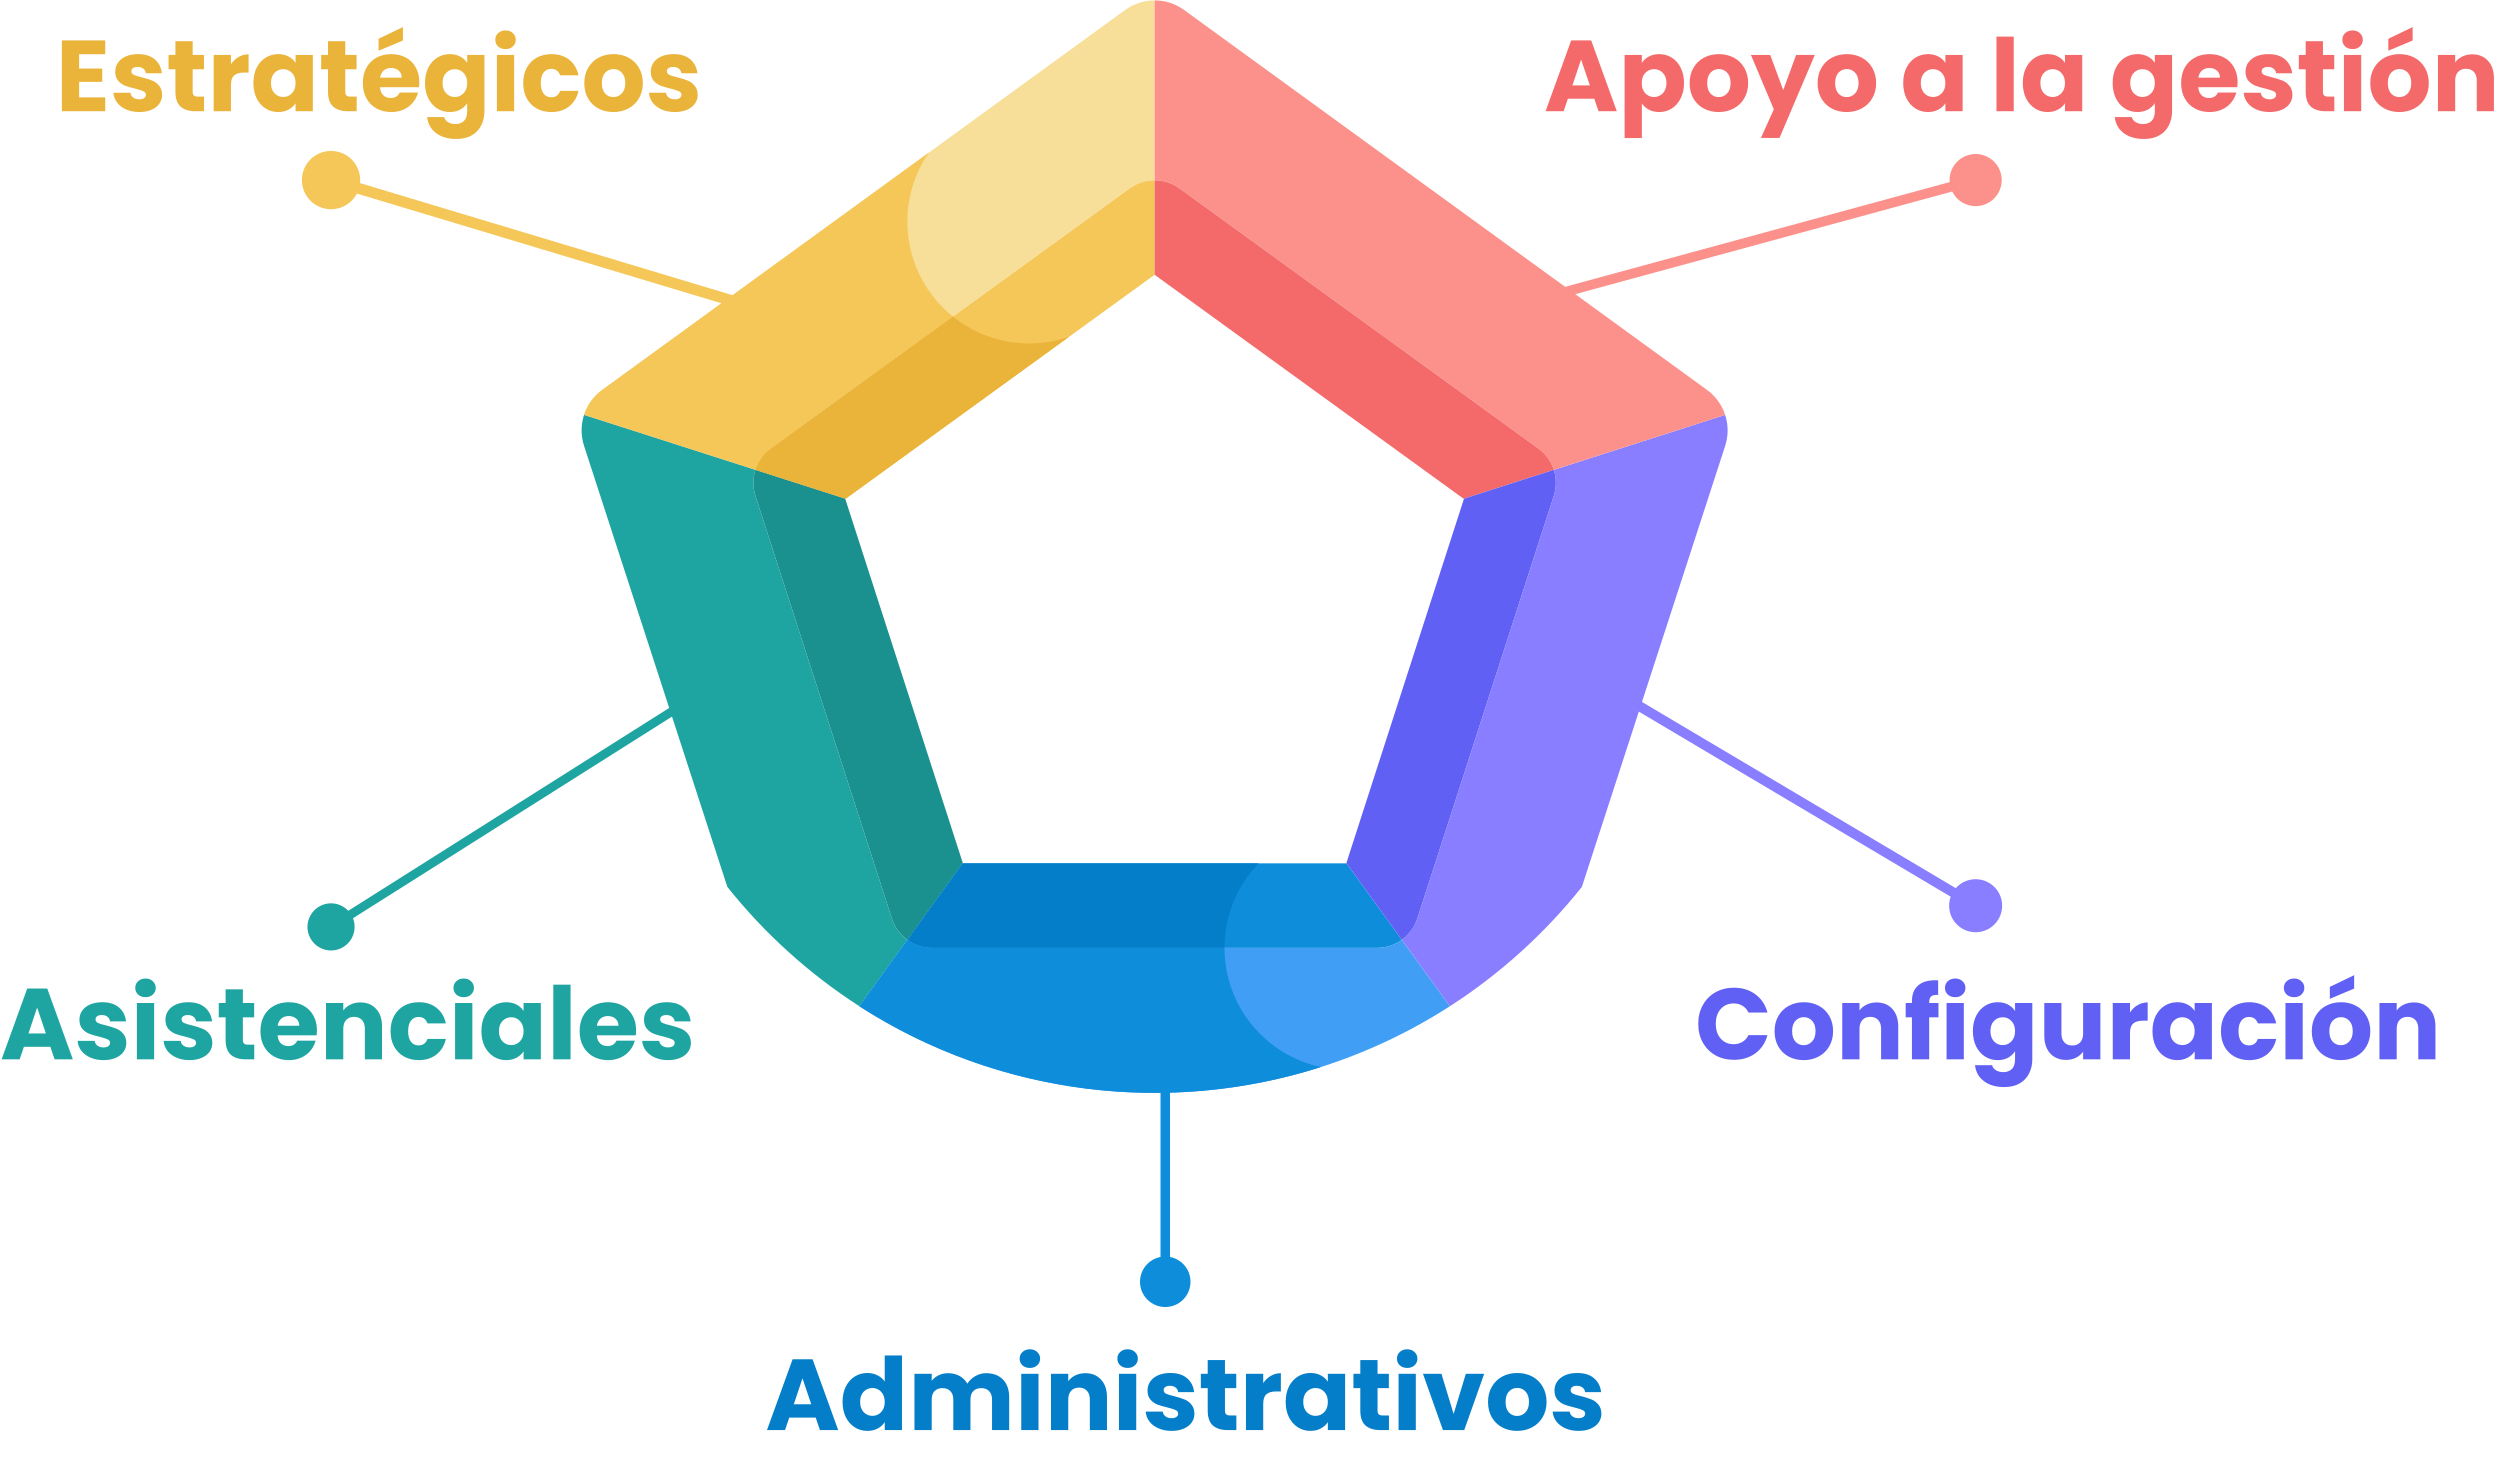 <svg xmlns="http://www.w3.org/2000/svg" width="944" height="555" viewBox="0 0 944 555" fill="none"><path d="M29.875 20.478V25.887H38.599V30.915H29.875V36.781H39.741V42H23.362V15.259H39.741V20.478H29.875ZM52.617 42.305C50.763 42.305 49.112 41.987 47.665 41.352C46.217 40.718 45.075 39.854 44.237 38.762C43.399 37.645 42.929 36.401 42.827 35.029H49.265C49.341 35.766 49.684 36.362 50.293 36.819C50.903 37.277 51.652 37.505 52.541 37.505C53.353 37.505 53.975 37.353 54.407 37.048C54.864 36.718 55.093 36.299 55.093 35.791C55.093 35.182 54.775 34.737 54.141 34.458C53.506 34.153 52.477 33.823 51.055 33.467C49.531 33.112 48.262 32.744 47.246 32.363C46.23 31.956 45.354 31.334 44.618 30.496C43.881 29.633 43.513 28.477 43.513 27.03C43.513 25.811 43.843 24.706 44.503 23.716C45.189 22.7 46.179 21.9 47.474 21.316C48.795 20.732 50.357 20.44 52.16 20.44C54.826 20.44 56.921 21.1 58.445 22.421C59.994 23.741 60.883 25.494 61.111 27.677H55.093C54.991 26.941 54.661 26.357 54.102 25.925C53.569 25.494 52.858 25.278 51.969 25.278C51.208 25.278 50.623 25.43 50.217 25.735C49.811 26.014 49.608 26.408 49.608 26.916C49.608 27.525 49.925 27.982 50.56 28.287C51.22 28.592 52.236 28.896 53.607 29.201C55.182 29.607 56.464 30.014 57.455 30.42C58.445 30.801 59.308 31.436 60.045 32.325C60.807 33.188 61.2 34.356 61.226 35.829C61.226 37.073 60.87 38.191 60.159 39.181C59.473 40.146 58.47 40.908 57.15 41.467C55.855 42.025 54.344 42.305 52.617 42.305ZM77.057 36.477V42H73.743C71.382 42 69.54 41.429 68.22 40.286C66.899 39.118 66.239 37.226 66.239 34.61V26.154H63.649V20.745H66.239V15.564H72.753V20.745H77.019V26.154H72.753V34.686C72.753 35.321 72.905 35.778 73.21 36.058C73.515 36.337 74.023 36.477 74.734 36.477H77.057ZM87.199 24.287C87.961 23.119 88.913 22.205 90.056 21.545C91.199 20.859 92.469 20.516 93.865 20.516V27.411H92.075C90.45 27.411 89.231 27.766 88.418 28.477C87.606 29.163 87.199 30.382 87.199 32.134V42H80.686V20.745H87.199V24.287ZM95.684 31.334C95.684 29.15 96.09 27.233 96.903 25.582C97.741 23.932 98.871 22.662 100.293 21.773C101.715 20.884 103.302 20.44 105.054 20.44C106.553 20.44 107.86 20.745 108.978 21.354C110.12 21.964 110.997 22.764 111.606 23.754V20.745H118.12V42H111.606V38.991C110.971 39.981 110.082 40.781 108.94 41.391C107.822 42 106.514 42.305 105.016 42.305C103.289 42.305 101.715 41.86 100.293 40.971C98.871 40.057 97.741 38.775 96.903 37.124C96.09 35.448 95.684 33.518 95.684 31.334ZM111.606 31.372C111.606 29.747 111.149 28.465 110.235 27.525C109.346 26.585 108.254 26.116 106.959 26.116C105.664 26.116 104.559 26.585 103.645 27.525C102.756 28.439 102.312 29.709 102.312 31.334C102.312 32.959 102.756 34.255 103.645 35.22C104.559 36.159 105.664 36.629 106.959 36.629C108.254 36.629 109.346 36.159 110.235 35.22C111.149 34.28 111.606 32.998 111.606 31.372ZM134.679 36.477V42H131.365C129.003 42 127.162 41.429 125.841 40.286C124.521 39.118 123.861 37.226 123.861 34.61V26.154H121.27V20.745H123.861V15.564H130.374V20.745H134.641V26.154H130.374V34.686C130.374 35.321 130.527 35.778 130.831 36.058C131.136 36.337 131.644 36.477 132.355 36.477H134.679ZM158.343 31.029C158.343 31.639 158.305 32.274 158.229 32.934H143.487C143.589 34.255 144.008 35.27 144.744 35.981C145.506 36.667 146.433 37.01 147.525 37.01C149.15 37.01 150.281 36.324 150.915 34.953H157.848C157.493 36.35 156.845 37.607 155.905 38.724C154.991 39.842 153.836 40.718 152.439 41.352C151.042 41.987 149.481 42.305 147.754 42.305C145.671 42.305 143.818 41.86 142.192 40.971C140.567 40.083 139.297 38.813 138.383 37.162C137.469 35.512 137.012 33.582 137.012 31.372C137.012 29.163 137.456 27.233 138.345 25.582C139.259 23.932 140.529 22.662 142.154 21.773C143.78 20.884 145.646 20.44 147.754 20.44C149.811 20.44 151.639 20.872 153.239 21.735C154.839 22.599 156.083 23.83 156.972 25.43C157.886 27.03 158.343 28.896 158.343 31.029ZM151.677 29.315C151.677 28.198 151.296 27.309 150.534 26.649C149.773 25.989 148.82 25.659 147.678 25.659C146.586 25.659 145.659 25.976 144.897 26.611C144.16 27.246 143.703 28.147 143.526 29.315H151.677ZM152.134 15.298L142.954 19.145V14.65L152.134 10.231V15.298ZM169.855 20.44C171.353 20.44 172.661 20.745 173.779 21.354C174.921 21.964 175.797 22.764 176.407 23.754V20.745H182.921V41.962C182.921 43.917 182.527 45.682 181.74 47.257C180.978 48.856 179.797 50.126 178.197 51.066C176.623 52.005 174.655 52.475 172.293 52.475C169.144 52.475 166.592 51.726 164.636 50.228C162.681 48.755 161.564 46.749 161.284 44.209H167.722C167.925 45.022 168.408 45.657 169.169 46.114C169.931 46.596 170.871 46.838 171.988 46.838C173.334 46.838 174.401 46.444 175.188 45.657C176.001 44.895 176.407 43.663 176.407 41.962V38.953C175.772 39.943 174.896 40.756 173.779 41.391C172.661 42 171.353 42.305 169.855 42.305C168.103 42.305 166.516 41.86 165.094 40.971C163.672 40.057 162.541 38.775 161.703 37.124C160.891 35.448 160.484 33.518 160.484 31.334C160.484 29.15 160.891 27.233 161.703 25.582C162.541 23.932 163.672 22.662 165.094 21.773C166.516 20.884 168.103 20.44 169.855 20.44ZM176.407 31.372C176.407 29.747 175.95 28.465 175.036 27.525C174.147 26.585 173.055 26.116 171.76 26.116C170.465 26.116 169.36 26.585 168.446 27.525C167.557 28.439 167.112 29.709 167.112 31.334C167.112 32.959 167.557 34.255 168.446 35.22C169.36 36.159 170.465 36.629 171.76 36.629C173.055 36.629 174.147 36.159 175.036 35.22C175.95 34.28 176.407 32.998 176.407 31.372ZM190.909 18.535C189.766 18.535 188.827 18.205 188.09 17.545C187.379 16.859 187.024 16.021 187.024 15.031C187.024 14.015 187.379 13.177 188.09 12.517C188.827 11.831 189.766 11.488 190.909 11.488C192.026 11.488 192.94 11.831 193.652 12.517C194.388 13.177 194.756 14.015 194.756 15.031C194.756 16.021 194.388 16.859 193.652 17.545C192.94 18.205 192.026 18.535 190.909 18.535ZM194.147 20.745V42H187.633V20.745H194.147ZM197.572 31.372C197.572 29.163 198.016 27.233 198.905 25.582C199.819 23.932 201.076 22.662 202.676 21.773C204.302 20.884 206.155 20.44 208.238 20.44C210.904 20.44 213.126 21.138 214.904 22.535C216.707 23.932 217.888 25.9 218.446 28.439H211.514C210.93 26.814 209.8 26.001 208.123 26.001C206.93 26.001 205.978 26.471 205.267 27.411C204.556 28.325 204.2 29.645 204.2 31.372C204.2 33.099 204.556 34.432 205.267 35.372C205.978 36.286 206.93 36.743 208.123 36.743C209.8 36.743 210.93 35.931 211.514 34.305H218.446C217.888 36.794 216.707 38.749 214.904 40.172C213.101 41.594 210.879 42.305 208.238 42.305C206.155 42.305 204.302 41.86 202.676 40.971C201.076 40.083 199.819 38.813 198.905 37.162C198.016 35.512 197.572 33.582 197.572 31.372ZM231.606 42.305C229.524 42.305 227.644 41.86 225.968 40.971C224.318 40.083 223.01 38.813 222.045 37.162C221.105 35.512 220.635 33.582 220.635 31.372C220.635 29.188 221.118 27.271 222.083 25.62C223.048 23.944 224.368 22.662 226.045 21.773C227.721 20.884 229.6 20.44 231.682 20.44C233.764 20.44 235.644 20.884 237.32 21.773C238.996 22.662 240.316 23.944 241.281 25.62C242.246 27.271 242.729 29.188 242.729 31.372C242.729 33.556 242.234 35.486 241.243 37.162C240.278 38.813 238.945 40.083 237.244 40.971C235.567 41.86 233.688 42.305 231.606 42.305ZM231.606 36.667C232.85 36.667 233.904 36.21 234.768 35.296C235.656 34.382 236.101 33.074 236.101 31.372C236.101 29.671 235.669 28.363 234.806 27.449C233.968 26.535 232.926 26.078 231.682 26.078C230.412 26.078 229.358 26.535 228.52 27.449C227.682 28.338 227.263 29.645 227.263 31.372C227.263 33.074 227.67 34.382 228.482 35.296C229.32 36.21 230.362 36.667 231.606 36.667ZM254.831 42.305C252.977 42.305 251.327 41.987 249.879 41.352C248.432 40.718 247.289 39.854 246.451 38.762C245.613 37.645 245.143 36.401 245.042 35.029H251.479C251.555 35.766 251.898 36.362 252.508 36.819C253.117 37.277 253.866 37.505 254.755 37.505C255.568 37.505 256.19 37.353 256.622 37.048C257.079 36.718 257.307 36.299 257.307 35.791C257.307 35.182 256.99 34.737 256.355 34.458C255.72 34.153 254.692 33.823 253.269 33.467C251.746 33.112 250.476 32.744 249.46 32.363C248.445 31.956 247.568 31.334 246.832 30.496C246.096 29.633 245.727 28.477 245.727 27.03C245.727 25.811 246.057 24.706 246.718 23.716C247.403 22.7 248.394 21.9 249.689 21.316C251.009 20.732 252.571 20.44 254.374 20.44C257.041 20.44 259.136 21.1 260.659 22.421C262.208 23.741 263.097 25.494 263.326 27.677H257.307C257.206 26.941 256.876 26.357 256.317 25.925C255.784 25.494 255.073 25.278 254.184 25.278C253.422 25.278 252.838 25.43 252.431 25.735C252.025 26.014 251.822 26.408 251.822 26.916C251.822 27.525 252.139 27.982 252.774 28.287C253.435 28.592 254.45 28.896 255.822 29.201C257.396 29.607 258.679 30.014 259.669 30.42C260.659 30.801 261.523 31.436 262.259 32.325C263.021 33.188 263.415 34.356 263.44 35.829C263.44 37.073 263.085 38.191 262.373 39.181C261.688 40.146 260.685 40.908 259.364 41.467C258.069 42.025 256.558 42.305 254.831 42.305Z" fill="#EAB339"></path><path d="M641.257 386.592C641.257 383.951 641.828 381.602 642.971 379.545C644.114 377.462 645.701 375.85 647.733 374.707C649.79 373.539 652.113 372.955 654.703 372.955C657.878 372.955 660.595 373.793 662.855 375.469C665.115 377.145 666.626 379.43 667.388 382.325H660.227C659.694 381.208 658.932 380.357 657.941 379.773C656.976 379.189 655.872 378.897 654.627 378.897C652.621 378.897 650.996 379.595 649.752 380.992C648.507 382.389 647.885 384.255 647.885 386.592C647.885 388.928 648.507 390.794 649.752 392.191C650.996 393.588 652.621 394.286 654.627 394.286C655.872 394.286 656.976 393.994 657.941 393.41C658.932 392.826 659.694 391.975 660.227 390.858H667.388C666.626 393.753 665.115 396.038 662.855 397.714C660.595 399.365 657.878 400.19 654.703 400.19C652.113 400.19 649.79 399.619 647.733 398.476C645.701 397.308 644.114 395.696 642.971 393.639C641.828 391.582 641.257 389.233 641.257 386.592ZM681.052 400.305C678.97 400.305 677.091 399.86 675.415 398.972C673.764 398.083 672.456 396.813 671.491 395.162C670.552 393.512 670.082 391.582 670.082 389.372C670.082 387.188 670.564 385.271 671.529 383.62C672.494 381.944 673.815 380.662 675.491 379.773C677.167 378.884 679.046 378.44 681.129 378.44C683.211 378.44 685.09 378.884 686.766 379.773C688.442 380.662 689.763 381.944 690.728 383.62C691.693 385.271 692.175 387.188 692.175 389.372C692.175 391.556 691.68 393.486 690.69 395.162C689.725 396.813 688.391 398.083 686.69 398.972C685.014 399.86 683.135 400.305 681.052 400.305ZM681.052 394.667C682.297 394.667 683.351 394.21 684.214 393.296C685.103 392.382 685.547 391.074 685.547 389.372C685.547 387.671 685.115 386.363 684.252 385.449C683.414 384.535 682.373 384.078 681.129 384.078C679.859 384.078 678.805 384.535 677.967 385.449C677.129 386.338 676.71 387.646 676.71 389.372C676.71 391.074 677.116 392.382 677.929 393.296C678.767 394.21 679.808 394.667 681.052 394.667ZM708.582 378.516C711.071 378.516 713.052 379.329 714.524 380.954C716.023 382.554 716.772 384.763 716.772 387.582V400H710.296V388.458C710.296 387.036 709.928 385.931 709.192 385.144C708.455 384.357 707.465 383.963 706.22 383.963C704.976 383.963 703.986 384.357 703.249 385.144C702.513 385.931 702.145 387.036 702.145 388.458V400H695.631V378.745H702.145V381.564C702.805 380.624 703.694 379.887 704.811 379.354C705.928 378.796 707.185 378.516 708.582 378.516ZM731.964 384.154H728.459V400H721.946V384.154H719.584V378.745H721.946V378.135C721.946 375.52 722.695 373.539 724.193 372.193C725.691 370.822 727.888 370.136 730.783 370.136C731.266 370.136 731.621 370.149 731.85 370.174V375.697C730.605 375.621 729.729 375.799 729.221 376.231C728.713 376.662 728.459 377.437 728.459 378.554V378.745H731.964V384.154ZM738.301 376.535C737.158 376.535 736.218 376.205 735.482 375.545C734.771 374.859 734.415 374.021 734.415 373.031C734.415 372.015 734.771 371.177 735.482 370.517C736.218 369.831 737.158 369.488 738.301 369.488C739.418 369.488 740.332 369.831 741.043 370.517C741.78 371.177 742.148 372.015 742.148 373.031C742.148 374.021 741.78 374.859 741.043 375.545C740.332 376.205 739.418 376.535 738.301 376.535ZM741.538 378.745V400H735.025V378.745H741.538ZM754.334 378.44C755.833 378.44 757.14 378.745 758.258 379.354C759.401 379.964 760.277 380.764 760.886 381.754V378.745H767.4V399.962C767.4 401.917 767.006 403.682 766.219 405.257C765.457 406.857 764.276 408.126 762.676 409.066C761.102 410.005 759.134 410.475 756.772 410.475C753.623 410.475 751.071 409.726 749.116 408.228C747.16 406.755 746.043 404.749 745.764 402.209H752.201C752.404 403.022 752.887 403.657 753.649 404.114C754.41 404.596 755.35 404.838 756.467 404.838C757.813 404.838 758.88 404.444 759.667 403.657C760.48 402.895 760.886 401.663 760.886 399.962V396.953C760.251 397.943 759.375 398.756 758.258 399.391C757.14 400 755.833 400.305 754.334 400.305C752.582 400.305 750.995 399.86 749.573 398.972C748.151 398.057 747.021 396.775 746.183 395.124C745.37 393.448 744.964 391.518 744.964 389.334C744.964 387.15 745.37 385.233 746.183 383.582C747.021 381.932 748.151 380.662 749.573 379.773C750.995 378.884 752.582 378.44 754.334 378.44ZM760.886 389.372C760.886 387.747 760.429 386.465 759.515 385.525C758.626 384.585 757.534 384.116 756.239 384.116C754.944 384.116 753.839 384.585 752.925 385.525C752.036 386.439 751.592 387.709 751.592 389.334C751.592 390.96 752.036 392.255 752.925 393.22C753.839 394.159 754.944 394.629 756.239 394.629C757.534 394.629 758.626 394.159 759.515 393.22C760.429 392.28 760.886 390.998 760.886 389.372ZM793.101 378.745V400H786.587V397.105C785.927 398.045 785.025 398.806 783.883 399.391C782.765 399.949 781.521 400.229 780.15 400.229C778.524 400.229 777.09 399.873 775.845 399.162C774.601 398.426 773.636 397.372 772.95 396C772.265 394.629 771.922 393.016 771.922 391.163V378.745H778.397V390.287C778.397 391.709 778.766 392.813 779.502 393.601C780.238 394.388 781.229 394.781 782.473 394.781C783.743 394.781 784.746 394.388 785.482 393.601C786.219 392.813 786.587 391.709 786.587 390.287V378.745H793.101ZM804.293 382.287C805.055 381.119 806.007 380.205 807.15 379.545C808.293 378.859 809.563 378.516 810.959 378.516V385.411H809.169C807.544 385.411 806.325 385.766 805.512 386.477C804.7 387.163 804.293 388.382 804.293 390.134V400H797.78V378.745H804.293V382.287ZM812.778 389.334C812.778 387.15 813.184 385.233 813.997 383.582C814.835 381.932 815.965 380.662 817.387 379.773C818.809 378.884 820.396 378.44 822.148 378.44C823.647 378.44 824.954 378.745 826.072 379.354C827.215 379.964 828.091 380.764 828.7 381.754V378.745H835.214V400H828.7V396.991C828.065 397.981 827.176 398.781 826.034 399.391C824.916 400 823.608 400.305 822.11 400.305C820.383 400.305 818.809 399.86 817.387 398.972C815.965 398.057 814.835 396.775 813.997 395.124C813.184 393.448 812.778 391.518 812.778 389.334ZM828.7 389.372C828.7 387.747 828.243 386.465 827.329 385.525C826.44 384.585 825.348 384.116 824.053 384.116C822.758 384.116 821.653 384.585 820.739 385.525C819.85 386.439 819.406 387.709 819.406 389.334C819.406 390.96 819.85 392.255 820.739 393.22C821.653 394.159 822.758 394.629 824.053 394.629C825.348 394.629 826.44 394.159 827.329 393.22C828.243 392.28 828.7 390.998 828.7 389.372ZM838.631 389.372C838.631 387.163 839.075 385.233 839.964 383.582C840.879 381.932 842.136 380.662 843.735 379.773C845.361 378.884 847.214 378.44 849.297 378.44C851.963 378.44 854.185 379.138 855.963 380.535C857.766 381.932 858.947 383.9 859.505 386.439H852.573C851.989 384.814 850.859 384.001 849.183 384.001C847.989 384.001 847.037 384.471 846.326 385.411C845.615 386.325 845.259 387.646 845.259 389.372C845.259 391.099 845.615 392.432 846.326 393.372C847.037 394.286 847.989 394.743 849.183 394.743C850.859 394.743 851.989 393.931 852.573 392.305H859.505C858.947 394.794 857.766 396.749 855.963 398.172C854.16 399.594 851.938 400.305 849.297 400.305C847.214 400.305 845.361 399.86 843.735 398.972C842.136 398.083 840.879 396.813 839.964 395.162C839.075 393.512 838.631 391.582 838.631 389.372ZM866.266 376.535C865.123 376.535 864.183 376.205 863.447 375.545C862.736 374.859 862.38 374.021 862.38 373.031C862.38 372.015 862.736 371.177 863.447 370.517C864.183 369.831 865.123 369.488 866.266 369.488C867.383 369.488 868.297 369.831 869.008 370.517C869.745 371.177 870.113 372.015 870.113 373.031C870.113 374.021 869.745 374.859 869.008 375.545C868.297 376.205 867.383 376.535 866.266 376.535ZM869.503 378.745V400H862.99V378.745H869.503ZM883.899 400.305C881.817 400.305 879.938 399.86 878.262 398.972C876.611 398.083 875.303 396.813 874.338 395.162C873.398 393.512 872.929 391.582 872.929 389.372C872.929 387.188 873.411 385.271 874.376 383.62C875.341 381.944 876.662 380.662 878.338 379.773C880.014 378.884 881.893 378.44 883.975 378.44C886.058 378.44 887.937 378.884 889.613 379.773C891.289 380.662 892.609 381.944 893.574 383.62C894.539 385.271 895.022 387.188 895.022 389.372C895.022 391.556 894.527 393.486 893.536 395.162C892.571 396.813 891.238 398.083 889.537 398.972C887.861 399.86 885.981 400.305 883.899 400.305ZM883.899 394.667C885.143 394.667 886.197 394.21 887.061 393.296C887.95 392.382 888.394 391.074 888.394 389.372C888.394 387.671 887.962 386.363 887.099 385.449C886.261 384.535 885.22 384.078 883.975 384.078C882.706 384.078 881.652 384.535 880.814 385.449C879.976 386.338 879.557 387.646 879.557 389.372C879.557 391.074 879.963 392.382 880.776 393.296C881.614 394.21 882.655 394.667 883.899 394.667ZM888.927 373.298L879.747 377.145V372.65L888.927 368.231V373.298ZM911.429 378.516C913.918 378.516 915.898 379.329 917.371 380.954C918.869 382.554 919.619 384.763 919.619 387.582V400H913.143V388.458C913.143 387.036 912.775 385.931 912.038 385.144C911.302 384.357 910.311 383.963 909.067 383.963C907.823 383.963 906.832 384.357 906.096 385.144C905.36 385.931 904.991 387.036 904.991 388.458V400H898.478V378.745H904.991V381.564C905.652 380.624 906.54 379.887 907.658 379.354C908.775 378.796 910.032 378.516 911.429 378.516Z" fill="#6060F4"></path><path d="M308.008 535.277H298.028L296.428 540H289.609L299.285 513.259H306.827L316.502 540H309.608L308.008 535.277ZM306.332 530.248L303.018 520.459L299.742 530.248H306.332ZM318.152 529.334C318.152 527.15 318.558 525.233 319.371 523.582C320.209 521.932 321.339 520.662 322.761 519.773C324.183 518.884 325.77 518.44 327.523 518.44C328.919 518.44 330.189 518.732 331.332 519.316C332.5 519.9 333.414 520.687 334.074 521.678V511.812H340.588V540H334.074V536.953C333.465 537.968 332.589 538.781 331.446 539.391C330.329 540 329.021 540.305 327.523 540.305C325.77 540.305 324.183 539.86 322.761 538.972C321.339 538.057 320.209 536.775 319.371 535.124C318.558 533.448 318.152 531.518 318.152 529.334ZM334.074 529.372C334.074 527.747 333.617 526.465 332.703 525.525C331.814 524.585 330.722 524.116 329.427 524.116C328.132 524.116 327.027 524.585 326.113 525.525C325.224 526.439 324.78 527.709 324.78 529.334C324.78 530.96 325.224 532.255 326.113 533.22C327.027 534.159 328.132 534.629 329.427 534.629C330.722 534.629 331.814 534.159 332.703 533.22C333.617 532.28 334.074 530.998 334.074 529.372ZM372.422 518.516C375.063 518.516 377.158 519.316 378.707 520.916C380.281 522.516 381.069 524.738 381.069 527.582V540H374.593V528.458C374.593 527.087 374.225 526.033 373.488 525.297C372.777 524.535 371.787 524.154 370.517 524.154C369.248 524.154 368.244 524.535 367.508 525.297C366.797 526.033 366.441 527.087 366.441 528.458V540H359.966V528.458C359.966 527.087 359.598 526.033 358.861 525.297C358.15 524.535 357.16 524.154 355.89 524.154C354.62 524.154 353.617 524.535 352.881 525.297C352.17 526.033 351.814 527.087 351.814 528.458V540H345.3V518.745H351.814V521.411C352.474 520.522 353.338 519.824 354.404 519.316C355.471 518.783 356.677 518.516 358.023 518.516C359.623 518.516 361.045 518.859 362.289 519.545C363.559 520.23 364.55 521.208 365.261 522.478C365.997 521.31 367 520.357 368.27 519.621C369.54 518.884 370.924 518.516 372.422 518.516ZM388.9 516.535C387.757 516.535 386.818 516.205 386.081 515.545C385.37 514.859 385.015 514.021 385.015 513.031C385.015 512.015 385.37 511.177 386.081 510.517C386.818 509.831 387.757 509.488 388.9 509.488C390.018 509.488 390.932 509.831 391.643 510.517C392.379 511.177 392.747 512.015 392.747 513.031C392.747 514.021 392.379 514.859 391.643 515.545C390.932 516.205 390.018 516.535 388.9 516.535ZM392.138 518.745V540H385.624V518.745H392.138ZM409.81 518.516C412.298 518.516 414.279 519.329 415.752 520.954C417.25 522.554 417.999 524.763 417.999 527.582V540H411.524V528.458C411.524 527.036 411.156 525.931 410.419 525.144C409.683 524.357 408.692 523.963 407.448 523.963C406.204 523.963 405.213 524.357 404.477 525.144C403.74 525.931 403.372 527.036 403.372 528.458V540H396.858V518.745H403.372V521.564C404.032 520.624 404.921 519.887 406.039 519.354C407.156 518.796 408.413 518.516 409.81 518.516ZM425.802 516.535C424.659 516.535 423.719 516.205 422.983 515.545C422.272 514.859 421.916 514.021 421.916 513.031C421.916 512.015 422.272 511.177 422.983 510.517C423.719 509.831 424.659 509.488 425.802 509.488C426.919 509.488 427.833 509.831 428.544 510.517C429.281 511.177 429.649 512.015 429.649 513.031C429.649 514.021 429.281 514.859 428.544 515.545C427.833 516.205 426.919 516.535 425.802 516.535ZM429.04 518.745V540H422.526V518.745H429.04ZM442.407 540.305C440.553 540.305 438.902 539.987 437.455 539.352C436.007 538.718 434.865 537.854 434.027 536.762C433.189 535.645 432.719 534.4 432.617 533.029H439.055C439.131 533.766 439.474 534.362 440.083 534.82C440.693 535.277 441.442 535.505 442.331 535.505C443.143 535.505 443.765 535.353 444.197 535.048C444.654 534.718 444.883 534.299 444.883 533.791C444.883 533.182 444.565 532.737 443.93 532.458C443.296 532.153 442.267 531.823 440.845 531.467C439.321 531.112 438.052 530.744 437.036 530.363C436.02 529.956 435.144 529.334 434.407 528.496C433.671 527.633 433.303 526.477 433.303 525.03C433.303 523.811 433.633 522.706 434.293 521.716C434.979 520.7 435.969 519.9 437.264 519.316C438.585 518.732 440.147 518.44 441.95 518.44C444.616 518.44 446.711 519.1 448.235 520.421C449.784 521.741 450.673 523.494 450.901 525.677H444.883C444.781 524.941 444.451 524.357 443.892 523.925C443.359 523.494 442.648 523.278 441.759 523.278C440.997 523.278 440.413 523.43 440.007 523.735C439.601 524.014 439.398 524.408 439.398 524.916C439.398 525.525 439.715 525.982 440.35 526.287C441.01 526.592 442.026 526.896 443.397 527.201C444.972 527.607 446.254 528.014 447.244 528.42C448.235 528.801 449.098 529.436 449.835 530.325C450.597 531.188 450.99 532.356 451.016 533.829C451.016 535.073 450.66 536.191 449.949 537.181C449.263 538.146 448.26 538.908 446.94 539.467C445.645 540.025 444.134 540.305 442.407 540.305ZM466.847 534.477V540H463.533C461.172 540 459.33 539.429 458.01 538.286C456.689 537.118 456.029 535.226 456.029 532.61V524.154H453.439V518.745H456.029V513.564H462.543V518.745H466.809V524.154H462.543V532.686C462.543 533.321 462.695 533.778 463 534.058C463.305 534.337 463.813 534.477 464.524 534.477H466.847ZM476.989 522.287C477.751 521.119 478.703 520.205 479.846 519.545C480.989 518.859 482.259 518.516 483.655 518.516V525.411H481.865C480.24 525.411 479.021 525.766 478.208 526.477C477.395 527.163 476.989 528.382 476.989 530.134V540H470.475V518.745H476.989V522.287ZM485.474 529.334C485.474 527.15 485.88 525.233 486.692 523.582C487.531 521.932 488.661 520.662 490.083 519.773C491.505 518.884 493.092 518.44 494.844 518.44C496.342 518.44 497.65 518.745 498.768 519.354C499.91 519.964 500.786 520.764 501.396 521.754V518.745H507.91V540H501.396V536.991C500.761 537.981 499.872 538.781 498.73 539.391C497.612 540 496.304 540.305 494.806 540.305C493.079 540.305 491.505 539.86 490.083 538.972C488.661 538.057 487.531 536.775 486.692 535.124C485.88 533.448 485.474 531.518 485.474 529.334ZM501.396 529.372C501.396 527.747 500.939 526.465 500.025 525.525C499.136 524.585 498.044 524.116 496.749 524.116C495.454 524.116 494.349 524.585 493.435 525.525C492.546 526.439 492.102 527.709 492.102 529.334C492.102 530.96 492.546 532.255 493.435 533.22C494.349 534.159 495.454 534.629 496.749 534.629C498.044 534.629 499.136 534.159 500.025 533.22C500.939 532.28 501.396 530.998 501.396 529.372ZM524.469 534.477V540H521.155C518.793 540 516.952 539.429 515.631 538.286C514.311 537.118 513.651 535.226 513.651 532.61V524.154H511.06V518.745H513.651V513.564H520.164V518.745H524.431V524.154H520.164V532.686C520.164 533.321 520.317 533.778 520.621 534.058C520.926 534.337 521.434 534.477 522.145 534.477H524.469ZM531.373 516.535C530.23 516.535 529.29 516.205 528.554 515.545C527.843 514.859 527.487 514.021 527.487 513.031C527.487 512.015 527.843 511.177 528.554 510.517C529.29 509.831 530.23 509.488 531.373 509.488C532.49 509.488 533.404 509.831 534.115 510.517C534.852 511.177 535.22 512.015 535.22 513.031C535.22 514.021 534.852 514.859 534.115 515.545C533.404 516.205 532.49 516.535 531.373 516.535ZM534.611 518.745V540H528.097V518.745H534.611ZM548.892 533.905L553.501 518.745H560.434L552.892 540H544.854L537.312 518.745H544.283L548.892 533.905ZM572.851 540.305C570.769 540.305 568.889 539.86 567.213 538.972C565.563 538.083 564.255 536.813 563.29 535.162C562.35 533.512 561.881 531.582 561.881 529.372C561.881 527.188 562.363 525.271 563.328 523.62C564.293 521.944 565.614 520.662 567.29 519.773C568.966 518.884 570.845 518.44 572.927 518.44C575.01 518.44 576.889 518.884 578.565 519.773C580.241 520.662 581.561 521.944 582.526 523.62C583.491 525.271 583.974 527.188 583.974 529.372C583.974 531.556 583.479 533.486 582.488 535.162C581.523 536.813 580.19 538.083 578.489 538.972C576.813 539.86 574.933 540.305 572.851 540.305ZM572.851 534.667C574.095 534.667 575.149 534.21 576.013 533.296C576.901 532.382 577.346 531.074 577.346 529.372C577.346 527.671 576.914 526.363 576.051 525.449C575.213 524.535 574.172 524.078 572.927 524.078C571.657 524.078 570.604 524.535 569.766 525.449C568.928 526.338 568.509 527.646 568.509 529.372C568.509 531.074 568.915 532.382 569.727 533.296C570.565 534.21 571.607 534.667 572.851 534.667ZM596.076 540.305C594.223 540.305 592.572 539.987 591.124 539.352C589.677 538.718 588.534 537.854 587.696 536.762C586.858 535.645 586.388 534.4 586.287 533.029H592.724C592.8 533.766 593.143 534.362 593.753 534.82C594.362 535.277 595.111 535.505 596 535.505C596.813 535.505 597.435 535.353 597.867 535.048C598.324 534.718 598.552 534.299 598.552 533.791C598.552 533.182 598.235 532.737 597.6 532.458C596.965 532.153 595.937 531.823 594.515 531.467C592.991 531.112 591.721 530.744 590.705 530.363C589.69 529.956 588.813 529.334 588.077 528.496C587.341 527.633 586.972 526.477 586.972 525.03C586.972 523.811 587.303 522.706 587.963 521.716C588.648 520.7 589.639 519.9 590.934 519.316C592.254 518.732 593.816 518.44 595.619 518.44C598.286 518.44 600.381 519.1 601.904 520.421C603.453 521.741 604.342 523.494 604.571 525.677H598.552C598.451 524.941 598.121 524.357 597.562 523.925C597.029 523.494 596.318 523.278 595.429 523.278C594.667 523.278 594.083 523.43 593.677 523.735C593.27 524.014 593.067 524.408 593.067 524.916C593.067 525.525 593.385 525.982 594.019 526.287C594.68 526.592 595.695 526.896 597.067 527.201C598.641 527.607 599.924 528.014 600.914 528.42C601.904 528.801 602.768 529.436 603.504 530.325C604.266 531.188 604.66 532.356 604.685 533.829C604.685 535.073 604.33 536.191 603.619 537.181C602.933 538.146 601.93 538.908 600.609 539.467C599.314 540.025 597.803 540.305 596.076 540.305Z" fill="#057EC9"></path><path d="M19.008 395.277H9.028L7.428 400H0.609L10.285 373.259H17.827L27.502 400H20.608L19.008 395.277ZM17.332 390.248L14.018 380.459L10.742 390.248H17.332ZM39.094 400.305C37.24 400.305 35.589 399.987 34.142 399.352C32.694 398.718 31.552 397.854 30.714 396.762C29.876 395.645 29.406 394.4 29.304 393.029H35.742C35.818 393.766 36.161 394.362 36.77 394.82C37.38 395.277 38.129 395.505 39.018 395.505C39.83 395.505 40.453 395.353 40.884 395.048C41.341 394.718 41.57 394.299 41.57 393.791C41.57 393.182 41.252 392.737 40.618 392.458C39.983 392.153 38.954 391.823 37.532 391.467C36.008 391.112 34.739 390.744 33.723 390.363C32.707 389.956 31.831 389.334 31.095 388.496C30.358 387.633 29.99 386.477 29.99 385.03C29.99 383.811 30.32 382.706 30.98 381.716C31.666 380.7 32.656 379.9 33.952 379.316C35.272 378.732 36.834 378.44 38.637 378.44C41.303 378.44 43.398 379.1 44.922 380.421C46.471 381.741 47.36 383.494 47.588 385.677H41.57C41.468 384.941 41.138 384.357 40.58 383.925C40.046 383.494 39.335 383.278 38.446 383.278C37.684 383.278 37.1 383.43 36.694 383.735C36.288 384.014 36.085 384.408 36.085 384.916C36.085 385.525 36.402 385.982 37.037 386.287C37.697 386.592 38.713 386.896 40.084 387.201C41.659 387.607 42.941 388.014 43.932 388.42C44.922 388.801 45.785 389.436 46.522 390.325C47.284 391.188 47.677 392.356 47.703 393.829C47.703 395.073 47.347 396.191 46.636 397.181C45.95 398.146 44.947 398.908 43.627 399.467C42.332 400.025 40.821 400.305 39.094 400.305ZM54.964 376.535C53.821 376.535 52.881 376.205 52.145 375.545C51.434 374.859 51.078 374.021 51.078 373.031C51.078 372.015 51.434 371.177 52.145 370.517C52.881 369.831 53.821 369.488 54.964 369.488C56.081 369.488 56.995 369.831 57.706 370.517C58.443 371.177 58.811 372.015 58.811 373.031C58.811 374.021 58.443 374.859 57.706 375.545C56.995 376.205 56.081 376.535 54.964 376.535ZM58.201 378.745V400H51.688V378.745H58.201ZM71.569 400.305C69.715 400.305 68.064 399.987 66.617 399.352C65.169 398.718 64.026 397.854 63.188 396.762C62.35 395.645 61.881 394.4 61.779 393.029H68.217C68.293 393.766 68.636 394.362 69.245 394.82C69.855 395.277 70.604 395.505 71.493 395.505C72.305 395.505 72.927 395.353 73.359 395.048C73.816 394.718 74.045 394.299 74.045 393.791C74.045 393.182 73.727 392.737 73.092 392.458C72.457 392.153 71.429 391.823 70.007 391.467C68.483 391.112 67.213 390.744 66.198 390.363C65.182 389.956 64.306 389.334 63.569 388.496C62.833 387.633 62.465 386.477 62.465 385.03C62.465 383.811 62.795 382.706 63.455 381.716C64.141 380.7 65.131 379.9 66.426 379.316C67.747 378.732 69.309 378.44 71.112 378.44C73.778 378.44 75.873 379.1 77.397 380.421C78.946 381.741 79.835 383.494 80.063 385.677H74.045C73.943 384.941 73.613 384.357 73.054 383.925C72.521 383.494 71.81 383.278 70.921 383.278C70.159 383.278 69.575 383.43 69.169 383.735C68.763 384.014 68.559 384.408 68.559 384.916C68.559 385.525 68.877 385.982 69.512 386.287C70.172 386.592 71.188 386.896 72.559 387.201C74.134 387.607 75.416 388.014 76.406 388.42C77.397 388.801 78.26 389.436 78.997 390.325C79.758 391.188 80.152 392.356 80.177 393.829C80.177 395.073 79.822 396.191 79.111 397.181C78.425 398.146 77.422 398.908 76.102 399.467C74.806 400.025 73.296 400.305 71.569 400.305ZM96.009 394.477V400H92.695C90.333 400 88.492 399.429 87.172 398.286C85.851 397.118 85.191 395.226 85.191 392.61V384.154H82.601V378.745H85.191V373.564H91.705V378.745H95.971V384.154H91.705V392.686C91.705 393.321 91.857 393.778 92.162 394.058C92.467 394.337 92.975 394.477 93.686 394.477H96.009ZM119.674 389.03C119.674 389.639 119.636 390.274 119.559 390.934H104.818C104.919 392.255 105.338 393.27 106.075 393.981C106.837 394.667 107.764 395.01 108.856 395.01C110.481 395.01 111.611 394.324 112.246 392.953H119.179C118.823 394.35 118.175 395.607 117.236 396.724C116.322 397.841 115.166 398.718 113.769 399.352C112.373 399.987 110.811 400.305 109.084 400.305C107.002 400.305 105.148 399.86 103.523 398.972C101.898 398.083 100.628 396.813 99.714 395.162C98.799 393.512 98.342 391.582 98.342 389.372C98.342 387.163 98.787 385.233 99.675 383.582C100.59 381.932 101.859 380.662 103.485 379.773C105.11 378.884 106.976 378.44 109.084 378.44C111.141 378.44 112.97 378.872 114.569 379.735C116.169 380.599 117.414 381.83 118.302 383.43C119.217 385.03 119.674 386.896 119.674 389.03ZM113.008 387.315C113.008 386.198 112.627 385.309 111.865 384.649C111.103 383.989 110.151 383.659 109.008 383.659C107.916 383.659 106.989 383.976 106.227 384.611C105.491 385.246 105.034 386.147 104.856 387.315H113.008ZM136.061 378.516C138.55 378.516 140.531 379.329 142.004 380.954C143.502 382.554 144.251 384.763 144.251 387.582V400H137.775V388.458C137.775 387.036 137.407 385.931 136.671 385.144C135.934 384.357 134.944 383.963 133.7 383.963C132.455 383.963 131.465 384.357 130.728 385.144C129.992 385.931 129.624 387.036 129.624 388.458V400H123.11V378.745H129.624V381.564C130.284 380.624 131.173 379.887 132.29 379.354C133.408 378.796 134.665 378.516 136.061 378.516ZM147.482 389.372C147.482 387.163 147.927 385.233 148.816 383.582C149.73 381.932 150.987 380.662 152.587 379.773C154.212 378.884 156.066 378.44 158.148 378.44C160.814 378.44 163.036 379.138 164.814 380.535C166.617 381.932 167.798 383.9 168.357 386.439H161.424C160.84 384.814 159.71 384.001 158.034 384.001C156.84 384.001 155.888 384.471 155.177 385.411C154.466 386.325 154.11 387.646 154.11 389.372C154.11 391.099 154.466 392.432 155.177 393.372C155.888 394.286 156.84 394.743 158.034 394.743C159.71 394.743 160.84 393.931 161.424 392.305H168.357C167.798 394.794 166.617 396.749 164.814 398.172C163.011 399.594 160.789 400.305 158.148 400.305C156.066 400.305 154.212 399.86 152.587 398.972C150.987 398.083 149.73 396.813 148.816 395.162C147.927 393.512 147.482 391.582 147.482 389.372ZM175.117 376.535C173.974 376.535 173.034 376.205 172.298 375.545C171.587 374.859 171.231 374.021 171.231 373.031C171.231 372.015 171.587 371.177 172.298 370.517C173.034 369.831 173.974 369.488 175.117 369.488C176.234 369.488 177.148 369.831 177.859 370.517C178.596 371.177 178.964 372.015 178.964 373.031C178.964 374.021 178.596 374.859 177.859 375.545C177.148 376.205 176.234 376.535 175.117 376.535ZM178.355 378.745V400H171.841V378.745H178.355ZM181.78 389.334C181.78 387.15 182.186 385.233 182.999 383.582C183.837 381.932 184.967 380.662 186.389 379.773C187.811 378.884 189.398 378.44 191.15 378.44C192.649 378.44 193.957 378.745 195.074 379.354C196.217 379.964 197.093 380.764 197.702 381.754V378.745H204.216V400H197.702V396.991C197.067 397.981 196.179 398.781 195.036 399.391C193.919 400 192.611 400.305 191.112 400.305C189.386 400.305 187.811 399.86 186.389 398.972C184.967 398.057 183.837 396.775 182.999 395.124C182.186 393.448 181.78 391.518 181.78 389.334ZM197.702 389.372C197.702 387.747 197.245 386.465 196.331 385.525C195.442 384.585 194.35 384.116 193.055 384.116C191.76 384.116 190.655 384.585 189.741 385.525C188.852 386.439 188.408 387.709 188.408 389.334C188.408 390.96 188.852 392.255 189.741 393.22C190.655 394.159 191.76 394.629 193.055 394.629C194.35 394.629 195.442 394.159 196.331 393.22C197.245 392.28 197.702 390.998 197.702 389.372ZM215.442 371.812V400H208.928V371.812H215.442ZM240.199 389.03C240.199 389.639 240.161 390.274 240.085 390.934H225.343C225.445 392.255 225.864 393.27 226.6 393.981C227.362 394.667 228.289 395.01 229.381 395.01C231.006 395.01 232.136 394.324 232.771 392.953H239.704C239.348 394.35 238.701 395.607 237.761 396.724C236.847 397.841 235.691 398.718 234.295 399.352C232.898 399.987 231.336 400.305 229.609 400.305C227.527 400.305 225.673 399.86 224.048 398.972C222.423 398.083 221.153 396.813 220.239 395.162C219.325 393.512 218.867 391.582 218.867 389.372C218.867 387.163 219.312 385.233 220.201 383.582C221.115 381.932 222.385 380.662 224.01 379.773C225.635 378.884 227.502 378.44 229.609 378.44C231.666 378.44 233.495 378.872 235.095 379.735C236.694 380.599 237.939 381.83 238.828 383.43C239.742 385.03 240.199 386.896 240.199 389.03ZM233.533 387.315C233.533 386.198 233.152 385.309 232.39 384.649C231.628 383.989 230.676 383.659 229.533 383.659C228.441 383.659 227.514 383.976 226.752 384.611C226.016 385.246 225.559 386.147 225.381 387.315H233.533ZM252.282 400.305C250.428 400.305 248.778 399.987 247.33 399.352C245.883 398.718 244.74 397.854 243.902 396.762C243.064 395.645 242.594 394.4 242.492 393.029H248.93C249.006 393.766 249.349 394.362 249.958 394.82C250.568 395.277 251.317 395.505 252.206 395.505C253.018 395.505 253.641 395.353 254.072 395.048C254.529 394.718 254.758 394.299 254.758 393.791C254.758 393.182 254.441 392.737 253.806 392.458C253.171 392.153 252.142 391.823 250.72 391.467C249.197 391.112 247.927 390.744 246.911 390.363C245.895 389.956 245.019 389.334 244.283 388.496C243.546 387.633 243.178 386.477 243.178 385.03C243.178 383.811 243.508 382.706 244.168 381.716C244.854 380.7 245.844 379.9 247.14 379.316C248.46 378.732 250.022 378.44 251.825 378.44C254.491 378.44 256.586 379.1 258.11 380.421C259.659 381.741 260.548 383.494 260.777 385.677H254.758C254.656 384.941 254.326 384.357 253.768 383.925C253.234 383.494 252.523 383.278 251.634 383.278C250.873 383.278 250.289 383.43 249.882 383.735C249.476 384.014 249.273 384.408 249.273 384.916C249.273 385.525 249.59 385.982 250.225 386.287C250.885 386.592 251.901 386.896 253.272 387.201C254.847 387.607 256.129 388.014 257.12 388.42C258.11 388.801 258.974 389.436 259.71 390.325C260.472 391.188 260.865 392.356 260.891 393.829C260.891 395.073 260.535 396.191 259.824 397.181C259.139 398.146 258.135 398.908 256.815 399.467C255.52 400.025 254.009 400.305 252.282 400.305Z" fill="#1EA5A2"></path><path d="M602.008 37.277H592.028L590.428 42H583.609L593.285 15.259H600.827L610.502 42H603.608L602.008 37.277ZM600.332 32.248L597.018 22.459L593.742 32.248H600.332ZM619.961 23.754C620.596 22.764 621.472 21.964 622.589 21.354C623.706 20.745 625.014 20.44 626.513 20.44C628.265 20.44 629.852 20.884 631.274 21.773C632.696 22.662 633.813 23.932 634.626 25.582C635.464 27.233 635.883 29.15 635.883 31.334C635.883 33.518 635.464 35.448 634.626 37.124C633.813 38.775 632.696 40.057 631.274 40.971C629.852 41.86 628.265 42.305 626.513 42.305C625.04 42.305 623.732 42 622.589 41.391C621.472 40.781 620.596 39.994 619.961 39.029V52.132H613.447V20.745H619.961V23.754ZM629.255 31.334C629.255 29.709 628.798 28.439 627.884 27.525C626.995 26.585 625.89 26.116 624.57 26.116C623.275 26.116 622.17 26.585 621.256 27.525C620.367 28.465 619.923 29.747 619.923 31.372C619.923 32.998 620.367 34.28 621.256 35.22C622.17 36.159 623.275 36.629 624.57 36.629C625.865 36.629 626.97 36.159 627.884 35.22C628.798 34.255 629.255 32.959 629.255 31.334ZM648.976 42.305C646.893 42.305 645.014 41.86 643.338 40.971C641.688 40.083 640.38 38.813 639.415 37.162C638.475 35.512 638.005 33.582 638.005 31.372C638.005 29.188 638.488 27.271 639.453 25.62C640.418 23.944 641.738 22.662 643.414 21.773C645.09 20.884 646.97 20.44 649.052 20.44C651.134 20.44 653.014 20.884 654.69 21.773C656.366 22.662 657.686 23.944 658.651 25.62C659.616 27.271 660.099 29.188 660.099 31.372C660.099 33.556 659.603 35.486 658.613 37.162C657.648 38.813 656.315 40.083 654.613 40.971C652.937 41.86 651.058 42.305 648.976 42.305ZM648.976 36.667C650.22 36.667 651.274 36.21 652.137 35.296C653.026 34.382 653.471 33.074 653.471 31.372C653.471 29.671 653.039 28.363 652.175 27.449C651.337 26.535 650.296 26.078 649.052 26.078C647.782 26.078 646.728 26.535 645.89 27.449C645.052 28.338 644.633 29.645 644.633 31.372C644.633 33.074 645.04 34.382 645.852 35.296C646.69 36.21 647.731 36.667 648.976 36.667ZM685.267 20.745L671.934 52.094H664.926L669.801 41.276L661.154 20.745H668.43L673.344 34.039L678.22 20.745H685.267ZM697.297 42.305C695.215 42.305 693.336 41.86 691.66 40.971C690.009 40.083 688.701 38.813 687.736 37.162C686.797 35.512 686.327 33.582 686.327 31.372C686.327 29.188 686.809 27.271 687.774 25.62C688.739 23.944 690.06 22.662 691.736 21.773C693.412 20.884 695.291 20.44 697.374 20.44C699.456 20.44 701.335 20.884 703.011 21.773C704.687 22.662 706.008 23.944 706.973 25.62C707.938 27.271 708.42 29.188 708.42 31.372C708.42 33.556 707.925 35.486 706.935 37.162C705.97 38.813 704.636 40.083 702.935 40.971C701.259 41.86 699.38 42.305 697.297 42.305ZM697.297 36.667C698.542 36.667 699.596 36.21 700.459 35.296C701.348 34.382 701.792 33.074 701.792 31.372C701.792 29.671 701.361 28.363 700.497 27.449C699.659 26.535 698.618 26.078 697.374 26.078C696.104 26.078 695.05 26.535 694.212 27.449C693.374 28.338 692.955 29.645 692.955 31.372C692.955 33.074 693.361 34.382 694.174 35.296C695.012 36.21 696.053 36.667 697.297 36.667ZM718.653 31.334C718.653 29.15 719.059 27.233 719.872 25.582C720.71 23.932 721.84 22.662 723.262 21.773C724.684 20.884 726.271 20.44 728.024 20.44C729.522 20.44 730.83 20.745 731.947 21.354C733.09 21.964 733.966 22.764 734.575 23.754V20.745H741.089V42H734.575V38.991C733.941 39.981 733.052 40.781 731.909 41.391C730.792 42 729.484 42.305 727.985 42.305C726.259 42.305 724.684 41.86 723.262 40.971C721.84 40.057 720.71 38.775 719.872 37.124C719.059 35.448 718.653 33.518 718.653 31.334ZM734.575 31.372C734.575 29.747 734.118 28.465 733.204 27.525C732.315 26.585 731.223 26.116 729.928 26.116C728.633 26.116 727.528 26.585 726.614 27.525C725.725 28.439 725.281 29.709 725.281 31.334C725.281 32.959 725.725 34.255 726.614 35.22C727.528 36.159 728.633 36.629 729.928 36.629C731.223 36.629 732.315 36.159 733.204 35.22C734.118 34.28 734.575 32.998 734.575 31.372ZM760.387 13.812V42H753.874V13.812H760.387ZM763.813 31.334C763.813 29.15 764.219 27.233 765.032 25.582C765.87 23.932 767 22.662 768.422 21.773C769.844 20.884 771.431 20.44 773.183 20.44C774.682 20.44 775.989 20.745 777.107 21.354C778.25 21.964 779.126 22.764 779.735 23.754V20.745H786.249V42H779.735V38.991C779.1 39.981 778.211 40.781 777.069 41.391C775.951 42 774.644 42.305 773.145 42.305C771.418 42.305 769.844 41.86 768.422 40.971C767 40.057 765.87 38.775 765.032 37.124C764.219 35.448 763.813 33.518 763.813 31.334ZM779.735 31.372C779.735 29.747 779.278 28.465 778.364 27.525C777.475 26.585 776.383 26.116 775.088 26.116C773.793 26.116 772.688 26.585 771.774 27.525C770.885 28.439 770.441 29.709 770.441 31.334C770.441 32.959 770.885 34.255 771.774 35.22C772.688 36.159 773.793 36.629 775.088 36.629C776.383 36.629 777.475 36.159 778.364 35.22C779.278 34.28 779.735 32.998 779.735 31.372ZM807.109 20.44C808.607 20.44 809.915 20.745 811.032 21.354C812.175 21.964 813.051 22.764 813.661 23.754V20.745H820.174V41.962C820.174 43.917 819.781 45.682 818.994 47.257C818.232 48.856 817.051 50.126 815.451 51.066C813.877 52.005 811.908 52.475 809.547 52.475C806.398 52.475 803.846 51.726 801.89 50.228C799.935 48.755 798.818 46.749 798.538 44.209H804.976C805.179 45.022 805.661 45.657 806.423 46.114C807.185 46.596 808.125 46.838 809.242 46.838C810.588 46.838 811.655 46.444 812.442 45.657C813.254 44.895 813.661 43.663 813.661 41.962V38.953C813.026 39.943 812.15 40.756 811.032 41.391C809.915 42 808.607 42.305 807.109 42.305C805.357 42.305 803.77 41.86 802.347 40.971C800.925 40.057 799.795 38.775 798.957 37.124C798.145 35.448 797.738 33.518 797.738 31.334C797.738 29.15 798.145 27.233 798.957 25.582C799.795 23.932 800.925 22.662 802.347 21.773C803.77 20.884 805.357 20.44 807.109 20.44ZM813.661 31.372C813.661 29.747 813.204 28.465 812.289 27.525C811.401 26.585 810.309 26.116 809.013 26.116C807.718 26.116 806.614 26.585 805.7 27.525C804.811 28.439 804.366 29.709 804.366 31.334C804.366 32.959 804.811 34.255 805.7 35.22C806.614 36.159 807.718 36.629 809.013 36.629C810.309 36.629 811.401 36.159 812.289 35.22C813.204 34.28 813.661 32.998 813.661 31.372ZM844.923 31.029C844.923 31.639 844.885 32.274 844.809 32.934H830.067C830.169 34.255 830.588 35.27 831.324 35.981C832.086 36.667 833.013 37.01 834.105 37.01C835.73 37.01 836.86 36.324 837.495 34.953H844.428C844.072 36.35 843.425 37.607 842.485 38.724C841.571 39.842 840.416 40.718 839.019 41.352C837.622 41.987 836.06 42.305 834.334 42.305C832.251 42.305 830.397 41.86 828.772 40.971C827.147 40.083 825.877 38.813 824.963 37.162C824.049 35.512 823.592 33.582 823.592 31.372C823.592 29.163 824.036 27.233 824.925 25.582C825.839 23.932 827.109 22.662 828.734 21.773C830.359 20.884 832.226 20.44 834.334 20.44C836.391 20.44 838.219 20.872 839.819 21.735C841.419 22.599 842.663 23.83 843.552 25.43C844.466 27.03 844.923 28.896 844.923 31.029ZM838.257 29.315C838.257 28.198 837.876 27.309 837.114 26.649C836.352 25.989 835.4 25.659 834.257 25.659C833.165 25.659 832.239 25.976 831.477 26.611C830.74 27.246 830.283 28.147 830.105 29.315H838.257ZM857.006 42.305C855.152 42.305 853.502 41.987 852.054 41.352C850.607 40.718 849.464 39.854 848.626 38.762C847.788 37.645 847.318 36.401 847.217 35.029H853.654C853.73 35.766 854.073 36.362 854.683 36.819C855.292 37.277 856.041 37.505 856.93 37.505C857.743 37.505 858.365 37.353 858.797 37.048C859.254 36.718 859.482 36.299 859.482 35.791C859.482 35.182 859.165 34.737 858.53 34.458C857.895 34.153 856.867 33.823 855.445 33.467C853.921 33.112 852.651 32.744 851.635 32.363C850.62 31.956 849.743 31.334 849.007 30.496C848.271 29.633 847.902 28.477 847.902 27.03C847.902 25.811 848.232 24.706 848.893 23.716C849.578 22.7 850.569 21.9 851.864 21.316C853.184 20.732 854.746 20.44 856.549 20.44C859.216 20.44 861.311 21.1 862.834 22.421C864.383 23.741 865.272 25.494 865.501 27.677H859.482C859.381 26.941 859.051 26.357 858.492 25.925C857.959 25.494 857.248 25.278 856.359 25.278C855.597 25.278 855.013 25.43 854.607 25.735C854.2 26.014 853.997 26.408 853.997 26.916C853.997 27.525 854.314 27.982 854.949 28.287C855.61 28.592 856.625 28.896 857.997 29.201C859.571 29.607 860.854 30.014 861.844 30.42C862.834 30.801 863.698 31.436 864.434 32.325C865.196 33.188 865.59 34.356 865.615 35.829C865.615 37.073 865.26 38.191 864.548 39.181C863.863 40.146 862.86 40.908 861.539 41.467C860.244 42.025 858.733 42.305 857.006 42.305ZM881.447 36.477V42H878.133C875.771 42 873.93 41.429 872.609 40.286C871.289 39.118 870.629 37.226 870.629 34.61V26.154H868.038V20.745H870.629V15.564H877.142V20.745H881.409V26.154H877.142V34.686C877.142 35.321 877.295 35.778 877.599 36.058C877.904 36.337 878.412 36.477 879.123 36.477H881.447ZM888.351 18.535C887.208 18.535 886.269 18.205 885.532 17.545C884.821 16.859 884.466 16.021 884.466 15.031C884.466 14.015 884.821 13.177 885.532 12.517C886.269 11.831 887.208 11.488 888.351 11.488C889.468 11.488 890.382 11.831 891.094 12.517C891.83 13.177 892.198 14.015 892.198 15.031C892.198 16.021 891.83 16.859 891.094 17.545C890.382 18.205 889.468 18.535 888.351 18.535ZM891.589 20.745V42H885.075V20.745H891.589ZM905.984 42.305C903.902 42.305 902.023 41.86 900.347 40.971C898.696 40.083 897.388 38.813 896.423 37.162C895.484 35.512 895.014 33.582 895.014 31.372C895.014 29.188 895.496 27.271 896.461 25.62C897.426 23.944 898.747 22.662 900.423 21.773C902.099 20.884 903.978 20.44 906.061 20.44C908.143 20.44 910.022 20.884 911.698 21.773C913.374 22.662 914.695 23.944 915.66 25.62C916.625 27.271 917.107 29.188 917.107 31.372C917.107 33.556 916.612 35.486 915.622 37.162C914.657 38.813 913.323 40.083 911.622 40.971C909.946 41.86 908.067 42.305 905.984 42.305ZM905.984 36.667C907.229 36.667 908.283 36.21 909.146 35.296C910.035 34.382 910.479 33.074 910.479 31.372C910.479 29.671 910.048 28.363 909.184 27.449C908.346 26.535 907.305 26.078 906.061 26.078C904.791 26.078 903.737 26.535 902.899 27.449C902.061 28.338 901.642 29.645 901.642 31.372C901.642 33.074 902.048 34.382 902.861 35.296C903.699 36.21 904.74 36.667 905.984 36.667ZM911.013 15.298L901.832 19.145V14.65L911.013 10.231V15.298ZM933.514 20.516C936.003 20.516 937.984 21.329 939.457 22.954C940.955 24.554 941.704 26.763 941.704 29.582V42H935.228V30.458C935.228 29.036 934.86 27.931 934.124 27.144C933.387 26.357 932.397 25.963 931.152 25.963C929.908 25.963 928.918 26.357 928.181 27.144C927.445 27.931 927.077 29.036 927.077 30.458V42H920.563V20.745H927.077V23.564C927.737 22.624 928.626 21.887 929.743 21.354C930.86 20.796 932.117 20.516 933.514 20.516Z" fill="#F46969"></path><path d="M291.067 169.358L426.612 71.108C429.408 69.081 432.693 68.07 435.981 68.07V0.145C432.085 0.145 428.19 1.346 424.882 3.75L227.397 147.231C224.092 149.631 221.748 152.959 220.543 156.657L285.237 177.407C286.25 174.248 288.244 171.402 291.067 169.358Z" fill="#F7DF9A"></path><path d="M336.781 346.855L285.24 187.186C284.187 183.928 284.237 180.514 285.234 177.407L220.54 156.66C219.332 160.368 219.269 164.448 220.534 168.344C223.158 176.417 272.988 329.783 274.649 334.897C288.677 352.487 305.515 367.74 324.496 379.956L342.621 354.884C339.934 352.943 337.85 350.166 336.781 346.855Z" fill="#1EA5A2"></path><path d="M547.464 379.958L529.335 354.883C526.678 356.805 523.429 357.914 519.985 357.914H351.97C348.527 357.914 345.278 356.805 342.62 354.883L324.488 379.962C392.252 423.578 479.674 423.595 547.464 379.958Z" fill="#409FF5"></path><path d="M586.727 177.407C587.724 180.514 587.774 183.924 586.721 187.186L535.18 346.855C534.111 350.166 532.027 352.943 529.34 354.884L547.469 379.956C566.446 367.74 583.284 352.487 597.312 334.897C599.006 329.684 648.855 176.258 651.427 168.344C652.692 164.448 652.629 160.368 651.421 156.66L586.727 177.407Z" fill="#887EFF"></path><path d="M445.345 71.108L580.893 169.358C583.716 171.402 585.71 174.248 586.723 177.407L651.417 156.657C650.212 152.959 647.868 149.635 644.563 147.231C633.612 139.274 458.053 11.726 447.078 3.753C443.77 1.346 439.874 0.145 435.979 0.145V68.07C439.267 68.07 442.552 69.081 445.345 71.108Z" fill="#FB918A"></path><path d="M435.981 103.754V68.074C432.693 68.074 429.408 69.084 426.612 71.111L291.067 169.362C288.244 171.405 286.25 174.251 285.237 177.411L319.292 188.336L435.981 103.754Z" fill="#F4C758"></path><path d="M319.184 188.412L319.29 188.336L285.234 177.411C284.237 180.518 284.188 183.928 285.241 187.19L336.781 346.859C337.851 350.17 339.934 352.947 342.618 354.888L363.57 325.914L319.184 188.412Z" fill="#1A918E"></path><path d="M580.893 169.361L445.345 71.111C442.552 69.084 439.267 68.074 435.979 68.074V103.753L552.668 188.332L586.723 177.411C585.71 174.251 583.716 171.405 580.893 169.361Z" fill="#F46969"></path><path d="M508.361 325.985H363.596L363.569 325.909L342.621 354.884C345.279 356.805 348.528 357.911 351.974 357.911H519.986C523.43 357.911 526.678 356.805 529.336 354.884L508.388 325.909L508.361 325.985Z" fill="#0E8DDB"></path><path d="M552.769 188.412L508.383 325.914L529.331 354.888C532.018 352.947 534.102 350.17 535.171 346.859L586.712 187.19C587.762 183.928 587.715 180.518 586.718 177.411L552.663 188.336L552.769 188.412Z" fill="#6060F4"></path><path d="M350.722 57.623L227.397 147.224C224.092 149.627 221.748 152.952 220.543 156.65L285.237 177.4C286.25 174.24 288.244 171.394 291.067 169.351L359.798 119.531C340.963 104.36 337.133 77.347 350.722 57.623Z" fill="#F4C758"></path><path d="M359.798 119.539L291.067 169.359C288.244 171.402 286.25 174.248 285.237 177.408L319.292 188.333L403.643 127.188C388.967 132.253 372.381 129.678 359.798 119.539Z" fill="#EAB339"></path><path d="M363.596 325.985L363.569 325.909L342.621 354.884C345.279 356.805 348.528 357.911 351.971 357.911H462.374C462.374 345.507 467.294 334.259 475.273 325.985H363.596Z" fill="#057EC9"></path><path d="M462.377 357.914H351.97C348.527 357.914 345.278 356.805 342.62 354.883L324.488 379.962C377.343 413.981 441.683 421.165 498.799 402.917C477.99 398.503 462.377 380.034 462.377 357.914Z" fill="#0E8DDB"></path><path d="M114.457 64.827C112.705 70.65 116.004 76.791 121.827 78.543C127.65 80.295 133.791 76.996 135.543 71.173C137.295 65.35 133.996 59.209 128.173 57.457C122.35 55.705 116.209 59.005 114.457 64.827ZM124.405 69.977L286.65 118.802L287.839 114.848L125.595 66.023L124.405 69.977Z" fill="#F4C758"></path><path d="M755.495 65.415C754.067 60.171 748.659 57.078 743.415 58.505C738.171 59.933 735.078 65.341 736.505 70.585C737.933 75.829 743.341 78.922 748.585 77.495C753.829 76.067 756.922 70.659 755.495 65.415ZM745.515 66.22L566.2 115.043L567.17 118.604L746.485 69.78L745.515 66.22Z" fill="#FB918A"></path><path d="M117.477 354.755C120.104 358.91 125.601 360.149 129.755 357.523C133.91 354.896 135.149 349.399 132.523 345.245C129.896 341.09 124.399 339.851 120.245 342.477C116.09 345.104 114.851 350.601 117.477 354.755ZM125.892 351.41L257.204 268.403L255.421 265.582L124.108 348.59L125.892 351.41Z" fill="#1EA5A2"></path><path d="M440 493.536C445.267 493.536 449.536 489.267 449.536 484C449.536 478.733 445.267 474.464 440 474.464C434.733 474.464 430.464 478.733 430.464 484C430.464 489.267 434.733 493.536 440 493.536ZM441.788 484L441.788 390L438.212 390L438.212 484L441.788 484Z" fill="#0E8DDB"></path><path d="M753.732 348.357C757.243 344.087 756.627 337.779 752.357 334.268C748.087 330.758 741.779 331.373 738.269 335.644C734.758 339.914 735.374 346.221 739.644 349.732C743.914 353.242 750.221 352.627 753.732 348.357ZM746.958 340.386L610.458 259.386L608.543 262.614L745.043 343.614L746.958 340.386Z" fill="#887EFF"></path></svg>